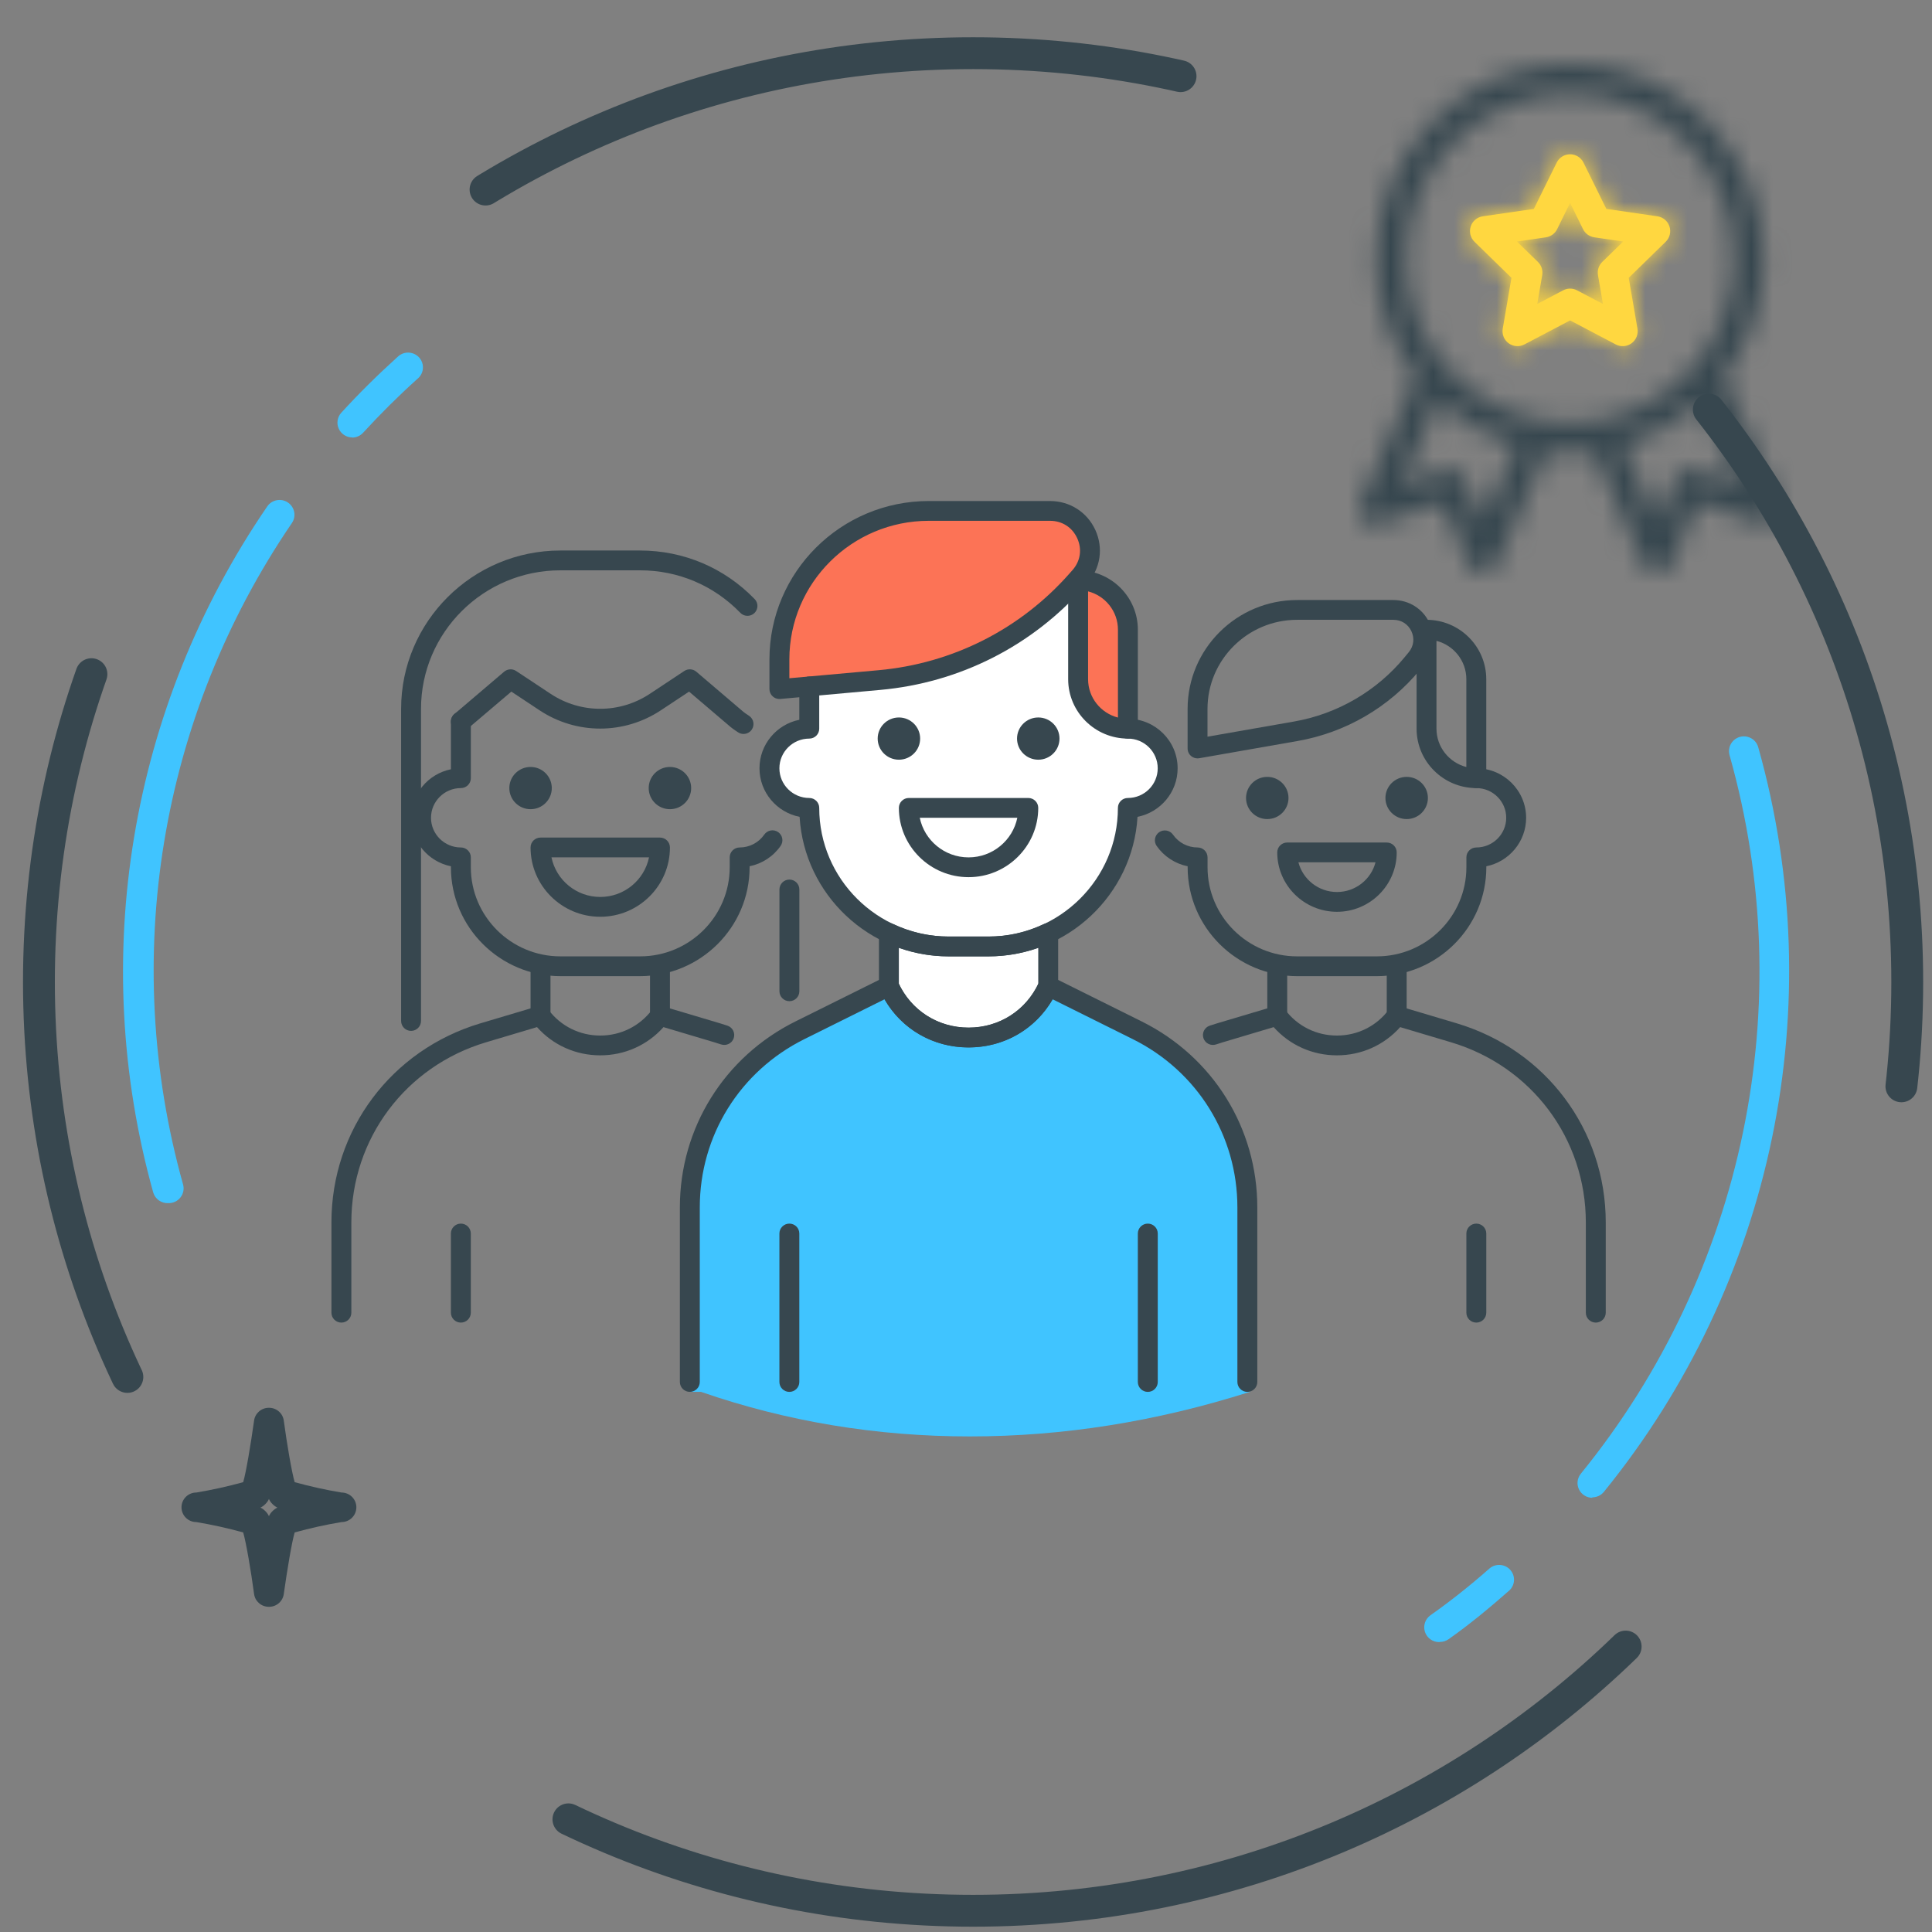 <?xml version="1.0" encoding="UTF-8"?> <svg xmlns="http://www.w3.org/2000/svg" width="91" height="91" viewBox="0 0 91 91" fill="none"><rect x="0" y="0" width="91" height="91" fill="#808080" stroke="none"/><path fill-rule="evenodd" clip-rule="evenodd" d="M45.834 90C70.135 90 89.834 70.414 89.834 46.252C89.834 22.091 70.135 2.505 45.834 2.505C21.534 2.505 1.834 22.091 1.834 46.252C1.834 70.414 21.534 90 45.834 90Z" stroke="#37474F" stroke-width="1.5" stroke-linecap="round" stroke-dasharray="34 30"></path><path fill-rule="evenodd" clip-rule="evenodd" d="M49.374 46.678V43.531C51.484 43.181 52.715 41.258 53.067 37.761C53.092 37.509 53.735 37.868 54.122 37.761C54.721 37.595 55.152 37.009 55.177 36.712C55.298 35.263 54.595 34.389 53.067 34.089L50.957 27.27L37.768 31.991V34.089L36.713 34.614L36.185 36.187L36.713 37.761L37.768 38.285C38.471 41.083 39.703 43.006 41.461 44.055C42.328 44.572 41.449 44.757 41.461 45.104C41.469 45.342 41.469 45.692 41.461 46.153L43.571 48.251L45.681 48.776L47.791 48.251L49.374 46.678Z" fill="white"></path><path fill-rule="evenodd" clip-rule="evenodd" d="M33.02 65.56C37.068 66.959 41.288 67.658 45.681 67.658C50.073 67.658 54.469 66.959 58.869 65.56V55.594C57.814 51.748 55.88 49.3 53.066 48.251C50.253 47.202 49.022 46.678 49.373 46.678L45.681 49.3L41.988 46.678L37.24 48.776C34.075 50.524 32.492 53.322 32.492 57.168C32.492 61.014 32.492 63.812 32.492 65.56H33.02Z" fill="#40C4FF"></path><path d="M37.182 41.429C36.923 41.429 36.713 41.638 36.713 41.895V46.691C36.713 46.948 36.923 47.157 37.182 47.157C37.441 47.157 37.651 46.948 37.651 46.691V41.895C37.651 41.638 37.441 41.429 37.182 41.429Z" fill="#37474F"></path><path d="M34.266 48.311C34.151 48.272 34.033 48.236 33.915 48.2L31.22 47.397C31.033 47.34 30.829 47.408 30.711 47.564C30.129 48.334 29.241 48.776 28.272 48.776C27.303 48.776 26.415 48.334 25.834 47.564C25.717 47.408 25.513 47.341 25.325 47.397L22.629 48.2C18.431 49.453 15.611 53.221 15.611 57.578V61.83C15.611 62.087 15.821 62.296 16.08 62.296C16.339 62.296 16.549 62.087 16.549 61.83V57.578C16.549 53.636 19.101 50.225 22.898 49.092L25.294 48.378C26.049 49.227 27.118 49.708 28.272 49.708C29.427 49.708 30.496 49.227 31.251 48.379L33.645 49.093C33.752 49.124 33.858 49.159 33.963 49.194C34.21 49.275 34.474 49.147 34.558 48.903C34.642 48.659 34.511 48.394 34.266 48.311Z" fill="#37474F"></path><path d="M31.555 38.114C32.107 38.114 32.555 37.669 32.555 37.12C32.555 36.57 32.107 36.125 31.555 36.125C31.002 36.125 30.555 36.57 30.555 37.12C30.555 37.669 31.002 38.114 31.555 38.114Z" fill="#37474F"></path><path d="M24.99 38.114C25.543 38.114 25.99 37.669 25.99 37.12C25.99 36.57 25.543 36.125 24.99 36.125C24.438 36.125 23.99 36.57 23.99 37.12C23.99 37.669 24.438 38.114 24.99 38.114Z" fill="#37474F"></path><path d="M21.707 57.634C21.448 57.634 21.238 57.843 21.238 58.1V61.83C21.238 62.087 21.448 62.296 21.707 62.296C21.966 62.296 22.176 62.087 22.176 61.83V58.1C22.176 57.843 21.966 57.634 21.707 57.634Z" fill="#37474F"></path><path d="M36.65 39.192C36.436 39.046 36.144 39.099 35.998 39.311C35.734 39.691 35.301 39.917 34.839 39.917C34.58 39.917 34.37 40.126 34.37 40.383V40.85C34.37 43.163 32.476 45.046 30.149 45.046H26.398C24.07 45.046 22.177 43.163 22.177 40.85V40.383C22.177 40.126 21.967 39.917 21.708 39.917C20.932 39.917 20.301 39.29 20.301 38.519C20.301 37.747 20.932 37.12 21.708 37.12C21.967 37.12 22.177 36.911 22.177 36.654V33.986C22.177 33.728 21.967 33.52 21.708 33.52C21.449 33.52 21.239 33.727 21.239 33.986V36.234C20.17 36.45 19.363 37.393 19.363 38.519C19.363 39.644 20.17 40.587 21.239 40.803V40.85C21.239 43.677 23.553 45.978 26.397 45.978H30.148C32.993 45.978 35.307 43.677 35.307 40.85V40.802C35.895 40.683 36.422 40.342 36.77 39.841C36.916 39.628 36.863 39.338 36.65 39.192Z" fill="#37474F"></path><path d="M31.086 39.451H25.459C25.2 39.451 24.99 39.66 24.99 39.917C24.99 41.717 26.463 43.181 28.273 43.181C30.083 43.181 31.555 41.717 31.555 39.917C31.555 39.66 31.345 39.451 31.086 39.451ZM28.273 42.248C27.14 42.248 26.194 41.446 25.975 40.383H30.57C30.352 41.446 29.406 42.248 28.273 42.248Z" fill="#37474F"></path><path d="M25.459 45.046C25.2 45.046 24.99 45.255 24.99 45.512V47.843C24.99 48.1 25.2 48.309 25.459 48.309C25.718 48.309 25.928 48.1 25.928 47.843V45.512C25.928 45.255 25.718 45.046 25.459 45.046Z" fill="#37474F"></path><path d="M31.086 45.046C30.827 45.046 30.617 45.255 30.617 45.512V47.843C30.617 48.1 30.827 48.309 31.086 48.309C31.345 48.309 31.555 48.1 31.555 47.843V45.512C31.555 45.255 31.345 45.046 31.086 45.046Z" fill="#37474F"></path><path d="M68.615 48.2L65.919 47.397C65.733 47.34 65.528 47.408 65.41 47.564C64.829 48.334 63.941 48.776 62.972 48.776C62.003 48.776 61.115 48.334 60.533 47.564C60.416 47.408 60.212 47.341 60.024 47.397L57.328 48.2C57.211 48.236 57.093 48.272 56.978 48.311C56.733 48.394 56.602 48.659 56.685 48.903C56.769 49.148 57.036 49.275 57.28 49.194C57.385 49.159 57.491 49.124 57.597 49.093L59.992 48.379C60.748 49.227 61.817 49.708 62.972 49.708C64.126 49.708 65.195 49.227 65.95 48.379L68.346 49.093C72.143 50.226 74.695 53.636 74.695 57.578V61.83C74.695 62.087 74.905 62.296 75.164 62.296C75.422 62.296 75.633 62.087 75.633 61.83V57.578C75.633 53.221 72.812 49.453 68.615 48.2Z" fill="#37474F"></path><path d="M66.256 38.58C66.808 38.58 67.256 38.135 67.256 37.586C67.256 37.037 66.808 36.592 66.256 36.592C65.704 36.592 65.256 37.037 65.256 37.586C65.256 38.135 65.704 38.58 66.256 38.58Z" fill="#37474F"></path><path d="M59.69 38.58C60.242 38.58 60.69 38.135 60.69 37.586C60.69 37.037 60.242 36.592 59.69 36.592C59.137 36.592 58.69 37.037 58.69 37.586C58.69 38.135 59.137 38.58 59.69 38.58Z" fill="#37474F"></path><path d="M69.537 57.634C69.278 57.634 69.068 57.843 69.068 58.1V61.83C69.068 62.087 69.278 62.296 69.537 62.296C69.796 62.296 70.006 62.087 70.006 61.83V58.1C70.006 57.843 69.796 57.634 69.537 57.634Z" fill="#37474F"></path><path d="M69.538 36.188C69.279 36.188 69.069 36.396 69.069 36.654C69.069 36.911 69.279 37.12 69.538 37.12C70.313 37.12 70.945 37.748 70.945 38.519C70.945 39.29 70.313 39.917 69.538 39.917C69.279 39.917 69.069 40.126 69.069 40.384V40.85C69.069 43.163 67.175 45.046 64.849 45.046H61.097C58.77 45.046 56.877 43.163 56.877 40.85V40.384C56.877 40.126 56.667 39.917 56.408 39.917C55.947 39.917 55.514 39.693 55.251 39.315C55.102 39.103 54.811 39.052 54.598 39.197C54.385 39.345 54.333 39.636 54.481 39.846C54.829 40.344 55.354 40.684 55.94 40.802V40.85C55.94 43.677 58.254 45.978 61.098 45.978H64.85C67.694 45.978 70.008 43.677 70.008 40.85V40.803C71.077 40.587 71.883 39.644 71.883 38.519C71.882 37.233 70.83 36.188 69.538 36.188Z" fill="#37474F"></path><path d="M65.318 39.684H60.629C60.37 39.684 60.16 39.893 60.16 40.15C60.16 41.692 61.422 42.947 62.974 42.947C64.525 42.947 65.787 41.692 65.787 40.15C65.787 39.893 65.577 39.684 65.318 39.684ZM62.974 42.015C62.102 42.015 61.366 41.419 61.157 40.616H64.789C64.581 41.419 63.846 42.015 62.974 42.015Z" fill="#37474F"></path><path d="M60.16 45.046C59.901 45.046 59.691 45.255 59.691 45.512V47.843C59.691 48.1 59.901 48.309 60.16 48.309C60.419 48.309 60.629 48.1 60.629 47.843V45.512C60.629 45.255 60.419 45.046 60.16 45.046Z" fill="#37474F"></path><path d="M65.787 45.046C65.528 45.046 65.318 45.255 65.318 45.512V47.843C65.318 48.1 65.528 48.309 65.787 48.309C66.046 48.309 66.256 48.1 66.256 47.843V45.512C66.256 45.255 66.046 45.046 65.787 45.046Z" fill="#37474F"></path><path d="M53.778 48.112L49.584 46.028C49.469 45.971 49.336 45.964 49.215 46.006C49.095 46.049 48.998 46.139 48.945 46.256C48.353 47.579 47.08 48.403 45.622 48.403C44.165 48.403 42.891 47.579 42.299 46.255C42.247 46.139 42.149 46.048 42.029 46.005C41.91 45.962 41.776 45.97 41.661 46.027L37.467 48.111C34.109 49.781 32.023 53.137 32.023 56.868V65.093C32.023 65.35 32.233 65.559 32.492 65.559C32.751 65.559 32.961 65.35 32.961 65.093V56.868C32.961 53.492 34.848 50.456 37.886 48.945L41.664 47.067C42.478 48.478 43.954 49.335 45.622 49.335C47.291 49.335 48.767 48.478 49.581 47.068L53.358 48.946C56.396 50.457 58.283 53.493 58.283 56.87V65.094C58.283 65.351 58.493 65.56 58.752 65.56C59.011 65.56 59.221 65.351 59.221 65.094V56.87C59.221 53.138 57.135 49.782 53.778 48.112Z" fill="#37474F"></path><path d="M48.904 35.783C49.457 35.783 49.904 35.338 49.904 34.788C49.904 34.239 49.457 33.794 48.904 33.794C48.352 33.794 47.904 34.239 47.904 34.788C47.904 35.338 48.352 35.783 48.904 35.783Z" fill="#37474F"></path><path d="M42.34 35.783C42.892 35.783 43.34 35.338 43.34 34.788C43.34 34.239 42.892 33.794 42.34 33.794C41.788 33.794 41.34 34.239 41.34 34.788C41.34 35.338 41.788 35.783 42.34 35.783Z" fill="#37474F"></path><path d="M50.781 27.329V31.991C50.781 33.279 51.831 34.322 53.126 34.322V29.66C53.126 28.373 52.076 27.329 50.781 27.329Z" fill="#FC7356"></path><path d="M50.781 26.863C50.523 26.863 50.312 27.072 50.312 27.329V31.991C50.312 33.534 51.575 34.789 53.126 34.789C53.385 34.789 53.595 34.58 53.595 34.323V29.66C53.595 28.118 52.333 26.863 50.781 26.863ZM52.657 33.798C51.849 33.59 51.25 32.859 51.25 31.991V27.854C52.059 28.062 52.657 28.792 52.657 29.66V33.798Z" fill="#37474F"></path><path d="M49.46 24.065H43.747C39.862 24.065 36.713 27.196 36.713 31.058V32.457L41.423 32.031C45.021 31.706 48.356 30.016 50.736 27.312L50.873 27.157C51.933 25.952 51.072 24.065 49.46 24.065Z" fill="#FC7356"></path><mask id="path-27-inside-1" fill="white"><path d="M64.184 24.487C64.373 24.693 64.665 24.768 64.929 24.678L67.939 23.656L69.198 26.576C69.308 26.832 69.561 26.999 69.841 27H69.844C70.122 27 70.374 26.836 70.487 26.581L72.833 21.26C73.2 21.305 73.574 21.329 73.953 21.329C74.332 21.329 74.706 21.305 75.073 21.26L77.419 26.581C77.532 26.836 77.784 27 78.063 27H78.066C78.345 26.999 78.598 26.832 78.708 26.576L79.967 23.656L82.977 24.678C83.241 24.768 83.533 24.693 83.722 24.487C83.91 24.282 83.959 23.984 83.846 23.729L81.206 17.744C82.389 16.203 83.094 14.276 83.094 12.188C83.094 7.122 78.993 3 73.953 3C68.913 3 64.812 7.122 64.812 12.188C64.812 14.276 65.517 16.203 66.7 17.744L64.06 23.729C63.947 23.984 63.996 24.282 64.184 24.487ZM81.914 22.832L79.804 22.116C79.457 21.998 79.078 22.167 78.933 22.503L78.055 24.538L76.484 20.972C77.878 20.57 79.135 19.844 80.171 18.881L81.914 22.832ZM66.219 12.188C66.219 7.897 69.688 4.407 73.953 4.407C78.218 4.407 81.688 7.897 81.688 12.188C81.688 16.453 78.218 19.922 73.953 19.922C69.688 19.922 66.219 16.453 66.219 12.188ZM67.735 18.881C68.771 19.844 70.029 20.57 71.423 20.972L69.851 24.538L68.974 22.503C68.829 22.167 68.449 21.998 68.102 22.116L65.992 22.832L67.735 18.881Z"></path></mask><path d="M64.929 24.678L65.411 26.099L65.412 26.099L64.929 24.678ZM67.939 23.656L69.317 23.062L68.769 21.791L67.457 22.236L67.939 23.656ZM69.198 26.576L67.82 27.169L67.82 27.169L69.198 26.576ZM69.841 27L69.835 28.5H69.841V27ZM70.487 26.581L71.859 27.186L71.859 27.186L70.487 26.581ZM72.833 21.26L73.015 19.771L71.909 19.635L71.46 20.655L72.833 21.26ZM75.073 21.26L76.446 20.655L75.996 19.635L74.891 19.771L75.073 21.26ZM77.419 26.581L78.792 25.976L78.792 25.976L77.419 26.581ZM78.063 27V25.5H78.062L78.063 27ZM78.066 27V28.5L78.072 28.5L78.066 27ZM78.708 26.576L77.331 25.982L77.331 25.982L78.708 26.576ZM79.967 23.656L80.449 22.236L79.138 21.791L78.589 23.062L79.967 23.656ZM82.977 24.678L83.46 23.258L83.459 23.258L82.977 24.678ZM83.722 24.487L82.615 23.474L82.615 23.475L83.722 24.487ZM83.846 23.729L82.474 24.334L82.474 24.334L83.846 23.729ZM81.206 17.744L80.016 16.831L79.475 17.536L79.834 18.349L81.206 17.744ZM66.7 17.744L68.073 18.349L68.431 17.536L67.89 16.831L66.7 17.744ZM64.06 23.729L62.688 23.123L62.688 23.123L64.06 23.729ZM81.914 22.832L81.431 24.253L84.664 25.35L83.286 22.227L81.914 22.832ZM79.804 22.116L79.322 23.536L79.322 23.536L79.804 22.116ZM78.933 22.503L77.555 21.91L77.555 21.91L78.933 22.503ZM78.055 24.538L76.683 25.143L78.071 28.291L79.433 25.131L78.055 24.538ZM76.484 20.972L76.068 19.531L74.419 20.007L75.111 21.577L76.484 20.972ZM80.171 18.881L81.543 18.276L80.693 16.348L79.15 17.783L80.171 18.881ZM67.735 18.881L68.757 17.783L67.213 16.348L66.363 18.276L67.735 18.881ZM71.423 20.972L72.795 21.577L73.488 20.007L71.838 19.531L71.423 20.972ZM69.851 24.538L68.473 25.131L69.835 28.291L71.223 25.143L69.851 24.538ZM68.974 22.503L70.351 21.91L70.351 21.91L68.974 22.503ZM68.102 22.116L68.584 23.536L68.584 23.536L68.102 22.116ZM65.992 22.832L64.62 22.227L63.242 25.35L66.475 24.253L65.992 22.832ZM63.078 25.5C63.668 26.145 64.584 26.38 65.411 26.099L64.447 23.258C64.746 23.156 65.077 23.241 65.291 23.474L63.078 25.5ZM65.412 26.099L68.422 25.077L67.457 22.236L64.447 23.258L65.412 26.099ZM66.562 24.25L67.82 27.169L70.575 25.982L69.317 23.062L66.562 24.25ZM67.82 27.169C68.167 27.974 68.958 28.497 69.835 28.5L69.847 25.5C70.164 25.502 70.45 25.691 70.575 25.982L67.82 27.169ZM69.841 28.5H69.844V25.5H69.841V28.5ZM69.844 28.5C70.716 28.5 71.507 27.985 71.859 27.186L69.114 25.976C69.242 25.687 69.528 25.5 69.844 25.5V28.5ZM71.859 27.186L74.205 21.865L71.46 20.655L69.114 25.976L71.859 27.186ZM72.65 22.749C73.076 22.801 73.511 22.829 73.953 22.829V19.829C73.636 19.829 73.323 19.809 73.015 19.771L72.65 22.749ZM73.953 22.829C74.395 22.829 74.83 22.801 75.257 22.749L74.891 19.771C74.583 19.809 74.27 19.829 73.953 19.829V22.829ZM73.701 21.865L76.047 27.186L78.792 25.976L76.446 20.655L73.701 21.865ZM76.047 27.186C76.399 27.985 77.19 28.5 78.063 28.5L78.062 25.5C78.378 25.5 78.664 25.687 78.792 25.976L76.047 27.186ZM78.063 28.5H78.066V25.5H78.063V28.5ZM78.072 28.5C78.948 28.497 79.739 27.974 80.086 27.169L77.331 25.982C77.456 25.691 77.742 25.502 78.06 25.5L78.072 28.5ZM80.086 27.169L81.344 24.25L78.589 23.062L77.331 25.982L80.086 27.169ZM79.485 25.077L82.495 26.099L83.459 23.258L80.449 22.236L79.485 25.077ZM82.495 26.099C83.322 26.38 84.238 26.145 84.828 25.5L82.615 23.475C82.829 23.241 83.16 23.156 83.46 23.258L82.495 26.099ZM84.828 25.5C85.418 24.856 85.572 23.923 85.219 23.123L82.474 24.334C82.346 24.045 82.402 23.708 82.615 23.474L84.828 25.5ZM85.219 23.123L82.578 17.139L79.834 18.349L82.474 24.334L85.219 23.123ZM82.396 18.658C83.772 16.865 84.594 14.62 84.594 12.188H81.594C81.594 13.933 81.006 15.541 80.016 16.831L82.396 18.658ZM84.594 12.188C84.594 6.301 79.829 1.5 73.953 1.5V4.5C78.158 4.5 81.594 7.943 81.594 12.188H84.594ZM73.953 1.5C68.077 1.5 63.312 6.301 63.312 12.188H66.312C66.312 7.943 69.749 4.5 73.953 4.5V1.5ZM63.312 12.188C63.312 14.62 64.134 16.865 65.51 18.658L67.89 16.831C66.9 15.541 66.312 13.933 66.312 12.188H63.312ZM65.328 17.139L62.688 23.123L65.432 24.334L68.073 18.349L65.328 17.139ZM62.688 23.123C62.335 23.923 62.488 24.855 63.078 25.5L65.291 23.474C65.504 23.708 65.56 24.045 65.432 24.334L62.688 23.123ZM82.396 21.412L80.287 20.696L79.322 23.536L81.431 24.253L82.396 21.412ZM80.287 20.696C79.198 20.326 78.01 20.855 77.555 21.91L80.31 23.097C80.145 23.478 79.716 23.67 79.322 23.536L80.287 20.696ZM77.555 21.91L76.678 23.944L79.433 25.131L80.31 23.097L77.555 21.91ZM79.428 23.933L77.856 20.367L75.111 21.577L76.683 25.143L79.428 23.933ZM76.899 22.413C78.525 21.944 79.989 21.099 81.192 19.98L79.15 17.783C78.282 18.589 77.23 19.195 76.068 19.531L76.899 22.413ZM78.798 19.487L80.541 23.438L83.286 22.227L81.543 18.276L78.798 19.487ZM67.719 12.188C67.719 8.717 70.525 5.907 73.953 5.907V2.907C68.851 2.907 64.719 7.077 64.719 12.188H67.719ZM73.953 5.907C77.381 5.907 80.188 8.717 80.188 12.188H83.188C83.188 7.077 79.055 2.907 73.953 2.907V5.907ZM80.188 12.188C80.188 15.624 77.389 18.422 73.953 18.422V21.422C79.046 21.422 83.188 17.281 83.188 12.188H80.188ZM73.953 18.422C70.517 18.422 67.719 15.624 67.719 12.188H64.719C64.719 17.281 68.86 21.422 73.953 21.422V18.422ZM66.714 19.98C67.917 21.099 69.381 21.944 71.007 22.413L71.838 19.531C70.676 19.195 69.624 18.589 68.757 17.783L66.714 19.98ZM70.05 20.367L68.478 23.933L71.223 25.143L72.795 21.577L70.05 20.367ZM71.228 23.944L70.351 21.91L67.596 23.097L68.473 25.131L71.228 23.944ZM70.351 21.91C69.896 20.855 68.707 20.326 67.62 20.696L68.584 23.536C68.191 23.67 67.761 23.479 67.596 23.097L70.351 21.91ZM67.62 20.695L65.51 21.412L66.475 24.253L68.584 23.536L67.62 20.695ZM67.365 23.438L69.108 19.487L66.363 18.276L64.62 22.227L67.365 23.438Z" fill="#37474F" mask="url(#path-27-inside-1)"></path><mask id="path-29-inside-2" fill="white"><path d="M71.192 13.086L70.781 15.482C70.736 15.746 70.844 16.013 71.061 16.17C71.277 16.327 71.564 16.349 71.801 16.224L73.954 15.092L76.106 16.224C76.343 16.348 76.63 16.328 76.847 16.17C77.063 16.013 77.172 15.746 77.127 15.482L76.716 13.086L78.457 11.388C78.648 11.201 78.718 10.922 78.635 10.667C78.552 10.413 78.332 10.227 78.067 10.189L75.661 9.839L74.584 7.658C74.466 7.418 74.221 7.266 73.954 7.266C73.686 7.266 73.442 7.418 73.323 7.658L72.247 9.839L69.84 10.189C69.576 10.227 69.355 10.413 69.273 10.667C69.19 10.922 69.259 11.201 69.451 11.388L71.192 13.086ZM72.815 11.178C73.044 11.144 73.242 11 73.344 10.793L73.954 9.558L74.563 10.793C74.665 11 74.864 11.144 75.093 11.178L76.455 11.376L75.469 12.337C75.303 12.498 75.228 12.731 75.267 12.959L75.5 14.316L74.281 13.675C74.076 13.568 73.831 13.568 73.627 13.675L72.408 14.316L72.641 12.959C72.68 12.731 72.604 12.498 72.438 12.337L71.452 11.376L72.815 11.178Z"></path></mask><path d="M71.192 13.086L70.781 15.482C70.736 15.746 70.844 16.013 71.061 16.17C71.277 16.327 71.564 16.349 71.801 16.224L73.954 15.092L76.106 16.224C76.343 16.348 76.63 16.328 76.847 16.17C77.063 16.013 77.172 15.746 77.127 15.482L76.716 13.086L78.457 11.388C78.648 11.201 78.718 10.922 78.635 10.667C78.552 10.413 78.332 10.227 78.067 10.189L75.661 9.839L74.584 7.658C74.466 7.418 74.221 7.266 73.954 7.266C73.686 7.266 73.442 7.418 73.323 7.658L72.247 9.839L69.84 10.189C69.576 10.227 69.355 10.413 69.273 10.667C69.19 10.922 69.259 11.201 69.451 11.388L71.192 13.086ZM72.815 11.178C73.044 11.144 73.242 11 73.344 10.793L73.954 9.558L74.563 10.793C74.665 11 74.864 11.144 75.093 11.178L76.455 11.376L75.469 12.337C75.303 12.498 75.228 12.731 75.267 12.959L75.5 14.316L74.281 13.675C74.076 13.568 73.831 13.568 73.627 13.675L72.408 14.316L72.641 12.959C72.68 12.731 72.604 12.498 72.438 12.337L71.452 11.376L72.815 11.178Z" fill="#FFD740"></path><path d="M71.192 13.086L72.671 13.339L72.804 12.562L72.239 12.011L71.192 13.086ZM70.781 15.482L69.303 15.229L69.303 15.229L70.781 15.482ZM71.061 16.17L70.179 17.384L70.179 17.384L71.061 16.17ZM71.801 16.224L72.499 17.552L72.499 17.551L71.801 16.224ZM73.954 15.092L74.652 13.764L73.954 13.397L73.256 13.764L73.954 15.092ZM76.106 16.224L75.408 17.551L75.408 17.552L76.106 16.224ZM76.847 16.17L75.965 14.957L75.965 14.957L76.847 16.17ZM77.127 15.482L78.605 15.229L78.605 15.229L77.127 15.482ZM76.716 13.086L75.668 12.011L75.104 12.562L75.237 13.339L76.716 13.086ZM78.457 11.388L79.504 12.462L79.504 12.462L78.457 11.388ZM78.067 10.189L78.283 8.704L78.283 8.704L78.067 10.189ZM75.661 9.839L74.316 10.503L74.665 11.21L75.445 11.323L75.661 9.839ZM74.584 7.658L75.929 6.994L75.929 6.994L74.584 7.658ZM73.323 7.658L74.668 8.322L74.668 8.322L73.323 7.658ZM72.247 9.839L72.463 11.323L73.243 11.21L73.592 10.503L72.247 9.839ZM69.84 10.189L69.625 8.704L69.625 8.704L69.84 10.189ZM69.273 10.667L70.699 11.131L70.699 11.131L69.273 10.667ZM69.451 11.388L68.403 12.462L68.404 12.462L69.451 11.388ZM72.815 11.178L73.031 12.662L73.031 12.662L72.815 11.178ZM73.344 10.793L71.999 10.129L71.999 10.129L73.344 10.793ZM73.954 9.558L75.299 8.894L73.954 6.169L72.609 8.894L73.954 9.558ZM74.563 10.793L73.218 11.457L73.218 11.457L74.563 10.793ZM75.093 11.178L74.877 12.662L74.877 12.662L75.093 11.178ZM76.455 11.376L77.502 12.45L79.678 10.328L76.671 9.891L76.455 11.376ZM75.469 12.337L74.422 11.262L74.422 11.262L75.469 12.337ZM75.267 12.959L76.745 12.705L76.745 12.705L75.267 12.959ZM75.5 14.316L74.802 15.644L77.492 17.058L76.978 14.062L75.5 14.316ZM74.281 13.675L73.583 15.003L73.583 15.003L74.281 13.675ZM73.627 13.675L74.325 15.003L74.325 15.003L73.627 13.675ZM72.408 14.316L70.93 14.062L70.416 17.058L73.106 15.644L72.408 14.316ZM72.641 12.959L74.119 13.213L74.119 13.212L72.641 12.959ZM72.438 12.337L73.485 11.262L73.485 11.262L72.438 12.337ZM71.452 11.376L71.237 9.891L68.229 10.328L70.405 12.45L71.452 11.376ZM69.714 12.832L69.303 15.229L72.259 15.736L72.671 13.339L69.714 12.832ZM69.303 15.229C69.161 16.055 69.501 16.891 70.179 17.384L71.942 14.957C72.188 15.135 72.311 15.437 72.259 15.736L69.303 15.229ZM70.179 17.384C70.856 17.876 71.755 17.942 72.499 17.552L71.103 14.896C71.372 14.755 71.698 14.779 71.942 14.957L70.179 17.384ZM72.499 17.551L74.652 16.42L73.256 13.764L71.103 14.896L72.499 17.551ZM73.256 16.42L75.408 17.551L76.804 14.896L74.652 13.764L73.256 16.42ZM75.408 17.552C76.151 17.942 77.05 17.877 77.729 17.384L75.965 14.957C76.211 14.778 76.536 14.755 76.804 14.896L75.408 17.552ZM77.728 17.384C78.407 16.891 78.747 16.056 78.605 15.229L75.648 15.736C75.597 15.437 75.72 15.135 75.965 14.957L77.728 17.384ZM78.605 15.229L78.194 12.832L75.237 13.339L75.648 15.736L78.605 15.229ZM77.763 14.16L79.504 12.462L77.41 10.314L75.668 12.011L77.763 14.16ZM79.504 12.462C80.104 11.877 80.321 11.001 80.061 10.204L77.208 11.131C77.114 10.842 77.193 10.526 77.41 10.314L79.504 12.462ZM80.061 10.204C79.802 9.406 79.113 8.825 78.283 8.704L77.852 11.673C77.551 11.63 77.302 11.419 77.208 11.131L80.061 10.204ZM78.283 8.704L75.876 8.355L75.445 11.323L77.852 11.673L78.283 8.704ZM77.006 9.175L75.929 6.994L73.239 8.322L74.316 10.503L77.006 9.175ZM75.929 6.994C75.558 6.243 74.792 5.766 73.954 5.766V8.766C73.65 8.766 73.373 8.594 73.239 8.322L75.929 6.994ZM73.954 5.766C73.115 5.766 72.349 6.242 71.978 6.995L74.668 8.322C74.534 8.594 74.257 8.766 73.954 8.766V5.766ZM71.978 6.994L70.902 9.175L73.592 10.503L74.668 8.322L71.978 6.994ZM72.031 8.355L69.625 8.704L70.056 11.673L72.463 11.323L72.031 8.355ZM69.625 8.704C68.795 8.825 68.105 9.406 67.846 10.204L70.699 11.131C70.606 11.419 70.356 11.63 70.056 11.673L69.625 8.704ZM67.846 10.204C67.587 11.001 67.803 11.877 68.403 12.462L70.498 10.314C70.715 10.526 70.793 10.842 70.699 11.131L67.846 10.204ZM68.404 12.462L70.145 14.16L72.239 12.011L70.498 10.314L68.404 12.462ZM73.031 12.662C73.748 12.558 74.369 12.107 74.69 11.457L71.999 10.129C72.115 9.894 72.34 9.731 72.599 9.693L73.031 12.662ZM74.689 11.457L75.299 10.222L72.609 8.894L71.999 10.129L74.689 11.457ZM72.609 10.222L73.218 11.457L75.908 10.129L75.299 8.894L72.609 10.222ZM73.218 11.457C73.539 12.107 74.159 12.558 74.877 12.662L75.308 9.693C75.568 9.731 75.792 9.894 75.908 10.129L73.218 11.457ZM74.877 12.662L76.239 12.86L76.671 9.891L75.308 9.693L74.877 12.662ZM75.408 10.301L74.422 11.262L76.516 13.411L77.502 12.45L75.408 10.301ZM74.422 11.262C73.903 11.769 73.666 12.498 73.789 13.213L76.745 12.705C76.79 12.964 76.704 13.228 76.516 13.411L74.422 11.262ZM73.788 13.213L74.021 14.569L76.978 14.062L76.745 12.705L73.788 13.213ZM76.198 12.988L74.979 12.348L73.583 15.003L74.802 15.644L76.198 12.988ZM74.979 12.348C74.337 12.01 73.57 12.01 72.928 12.348L74.325 15.003C74.092 15.125 73.815 15.125 73.583 15.003L74.979 12.348ZM72.929 12.348L71.71 12.988L73.106 15.644L74.325 15.003L72.929 12.348ZM73.886 14.569L74.119 13.213L71.162 12.705L70.93 14.062L73.886 14.569ZM74.119 13.212C74.242 12.498 74.005 11.769 73.485 11.262L71.391 13.411C71.204 13.228 71.118 12.964 71.162 12.706L74.119 13.212ZM73.485 11.262L72.499 10.301L70.405 12.45L71.391 13.411L73.485 11.262ZM71.668 12.86L73.031 12.662L72.599 9.693L71.237 9.891L71.668 12.86Z" fill="#FFD740" mask="url(#path-29-inside-2)"></path><path d="M51.594 24.967C51.208 24.123 50.391 23.599 49.458 23.599H43.745C39.608 23.599 36.242 26.945 36.242 31.059V32.457C36.242 32.589 36.297 32.713 36.395 32.801C36.481 32.881 36.595 32.924 36.711 32.924C36.725 32.924 36.739 32.923 36.753 32.922L41.463 32.496C45.199 32.159 48.617 30.426 51.086 27.621L51.223 27.466C51.837 26.767 51.978 25.811 51.594 24.967ZM50.518 26.85L50.381 27.005C48.07 29.631 44.873 31.252 41.378 31.568L37.18 31.946V31.059C37.18 27.46 40.125 24.531 43.745 24.531H49.458C50.026 24.531 50.505 24.838 50.739 25.353C50.974 25.867 50.891 26.427 50.518 26.85Z" fill="#37474F"></path><path d="M67.192 29.194C66.933 29.194 66.723 29.402 66.723 29.66V34.322C66.723 35.864 67.985 37.12 69.536 37.12C69.795 37.12 70.005 36.911 70.005 36.653V31.991C70.005 30.449 68.743 29.194 67.192 29.194ZM69.067 36.128C68.259 35.92 67.66 35.19 67.66 34.322V30.185C68.469 30.393 69.067 31.123 69.067 31.991V36.128Z" fill="#37474F"></path><path d="M67.325 29.328C67.012 28.67 66.362 28.262 65.629 28.262H61.096C58.251 28.262 55.938 30.563 55.938 33.39V35.255C55.938 35.392 55.998 35.524 56.105 35.612C56.191 35.683 56.297 35.721 56.406 35.721C56.434 35.721 56.461 35.718 56.488 35.714L61.12 34.902C63.384 34.504 65.432 33.312 66.889 31.541L67.082 31.307C67.545 30.744 67.638 29.986 67.325 29.328ZM66.356 30.718L66.163 30.952C64.848 32.549 62.999 33.625 60.957 33.984L56.875 34.699V33.39C56.875 31.077 58.769 29.194 61.096 29.194H65.629C66.001 29.194 66.318 29.393 66.477 29.727C66.636 30.061 66.591 30.431 66.356 30.718Z" fill="#37474F"></path><path d="M53.124 33.856C52.865 33.856 52.655 34.065 52.655 34.322C52.655 34.58 52.865 34.789 53.124 34.789C53.899 34.789 54.53 35.416 54.53 36.187C54.53 36.959 53.899 37.586 53.124 37.586C52.865 37.586 52.655 37.795 52.655 38.052C52.655 41.394 49.92 44.113 46.559 44.113H44.683C41.322 44.113 38.587 41.394 38.587 38.052C38.587 37.795 38.377 37.586 38.118 37.586C37.343 37.586 36.711 36.959 36.711 36.187C36.711 35.416 37.343 34.789 38.118 34.789C38.377 34.789 38.587 34.58 38.587 34.322V32.331C38.587 32.073 38.377 31.864 38.118 31.864C37.859 31.864 37.649 32.073 37.649 32.331V33.903C36.58 34.119 35.773 35.062 35.773 36.187C35.773 37.318 36.587 38.263 37.662 38.474C37.882 42.135 40.947 45.046 44.683 45.046H46.559C50.294 45.046 53.36 42.135 53.579 38.474C54.654 38.262 55.468 37.318 55.468 36.187C55.468 34.902 54.416 33.856 53.124 33.856Z" fill="#37474F"></path><path d="M35.288 33.72L35.197 33.658C35.134 33.616 35.07 33.576 35.011 33.525L32.797 31.638C32.638 31.503 32.407 31.489 32.231 31.604L30.612 32.677C29.189 33.621 27.351 33.621 25.93 32.677L24.31 31.604C24.136 31.489 23.905 31.504 23.745 31.638L21.529 33.526L21.414 33.62C21.212 33.78 21.177 34.072 21.337 34.275C21.498 34.475 21.793 34.512 21.997 34.35L24.085 32.576L25.409 33.453C27.147 34.606 29.393 34.606 31.132 33.453L32.456 32.576L34.401 34.233C34.488 34.307 34.582 34.371 34.677 34.435L34.756 34.487C34.837 34.544 34.93 34.57 35.021 34.57C35.17 34.57 35.317 34.5 35.408 34.369C35.555 34.155 35.501 33.865 35.288 33.72Z" fill="#37474F"></path><path d="M35.545 28.217C34.116 26.742 32.199 25.93 30.147 25.93H26.395C22.259 25.93 18.893 29.277 18.893 33.39V48.089C18.893 48.347 19.103 48.556 19.361 48.556C19.62 48.556 19.83 48.347 19.83 48.089V33.39C19.83 29.791 22.775 26.863 26.395 26.863H30.147C31.942 26.863 33.619 27.573 34.87 28.864C35.05 29.051 35.347 29.054 35.533 28.877C35.719 28.697 35.725 28.401 35.545 28.217Z" fill="#37474F"></path><path d="M49.623 43.549C49.486 43.465 49.315 43.452 49.17 43.523C48.342 43.915 47.464 44.113 46.559 44.113H44.683C43.778 44.113 42.899 43.915 42.071 43.522C41.926 43.452 41.755 43.464 41.619 43.548C41.483 43.634 41.4 43.782 41.4 43.943V46.444C41.4 46.51 41.414 46.574 41.441 46.634C42.185 48.299 43.787 49.335 45.621 49.335C47.454 49.335 49.056 48.3 49.801 46.635C49.827 46.574 49.841 46.51 49.841 46.444V43.943C49.841 43.783 49.758 43.634 49.623 43.549ZM48.903 46.343C48.295 47.616 47.046 48.403 45.621 48.403C44.195 48.403 42.946 47.616 42.338 46.343V44.642C43.093 44.91 43.879 45.046 44.683 45.046H46.559C47.362 45.046 48.148 44.91 48.903 44.641V46.343Z" fill="#37474F"></path><path d="M48.434 37.586H42.807C42.548 37.586 42.338 37.795 42.338 38.052C42.338 39.852 43.81 41.316 45.62 41.316C47.43 41.316 48.903 39.852 48.903 38.052C48.903 37.795 48.693 37.586 48.434 37.586ZM45.62 40.384C44.487 40.384 43.541 39.582 43.323 38.519H47.917C47.7 39.582 46.753 40.384 45.62 40.384Z" fill="#37474F"></path><path d="M37.18 57.634C36.921 57.634 36.711 57.843 36.711 58.1V65.094C36.711 65.351 36.921 65.56 37.18 65.56C37.439 65.56 37.649 65.351 37.649 65.094V58.1C37.649 57.843 37.439 57.634 37.18 57.634Z" fill="#37474F"></path><path d="M54.063 57.634C53.804 57.634 53.594 57.843 53.594 58.1V65.094C53.594 65.351 53.804 65.56 54.063 65.56C54.322 65.56 54.532 65.351 54.532 65.094V58.1C54.532 57.843 54.322 57.634 54.063 57.634Z" fill="#37474F"></path><path d="M12.667 75.683C12.313 75.686 12.013 75.426 11.967 75.077C11.82 73.977 11.595 72.667 11.455 72.18C10.729 71.979 9.993 71.816 9.249 71.692C8.862 71.692 8.549 71.381 8.549 70.996C8.549 70.611 8.862 70.3 9.249 70.3C9.993 70.176 10.729 70.014 11.455 69.812C11.595 69.332 11.813 68.016 11.967 66.915C12.013 66.566 12.313 66.306 12.667 66.309C13.021 66.306 13.322 66.566 13.367 66.915C13.515 68.016 13.739 69.325 13.879 69.812C14.605 70.013 15.341 70.176 16.085 70.3C16.472 70.3 16.785 70.611 16.785 70.996C16.785 71.381 16.472 71.692 16.085 71.692C15.341 71.816 14.605 71.978 13.879 72.18C13.739 72.66 13.522 73.977 13.367 75.077C13.322 75.426 13.021 75.686 12.667 75.683ZM12.268 71.01C12.354 71.052 12.432 71.108 12.499 71.177C12.57 71.244 12.627 71.325 12.667 71.414C12.707 71.325 12.764 71.244 12.835 71.177C12.902 71.108 12.98 71.052 13.066 71.01C12.98 70.968 12.902 70.912 12.835 70.843C12.764 70.776 12.707 70.695 12.667 70.606C12.627 70.695 12.57 70.775 12.499 70.843C12.433 70.912 12.354 70.969 12.268 71.01Z" fill="#37474F"></path><path d="M67.82 77.338C67.969 77.338 68.114 77.292 68.234 77.206C69.228 76.509 70.188 75.708 71.105 74.901C71.37 74.64 71.383 74.219 71.135 73.942C70.886 73.666 70.464 73.631 70.174 73.863C69.291 74.643 68.36 75.388 67.372 76.084C67.126 76.262 67.023 76.577 67.117 76.864C67.211 77.152 67.481 77.346 67.785 77.345L67.82 77.338Z" fill="#40C4FF"></path><path d="M74.999 70.527C75.211 70.528 75.412 70.433 75.545 70.269C83.536 60.436 86.245 47.366 82.815 35.193C82.748 34.953 82.556 34.767 82.314 34.705C82.071 34.643 81.813 34.715 81.638 34.893C81.462 35.071 81.396 35.329 81.464 35.569C84.78 47.312 82.17 59.926 74.46 69.413C74.289 69.622 74.255 69.91 74.372 70.152C74.489 70.395 74.735 70.549 75.006 70.548L74.999 70.527Z" fill="#40C4FF"></path><path d="M16.585 20.611C16.783 20.611 16.971 20.527 17.104 20.381C17.909 19.504 18.77 18.647 19.66 17.846C19.863 17.685 19.959 17.424 19.909 17.17C19.859 16.916 19.672 16.711 19.423 16.637C19.174 16.562 18.904 16.631 18.721 16.816C17.804 17.645 16.907 18.529 16.074 19.441C15.889 19.645 15.842 19.939 15.954 20.19C16.066 20.441 16.316 20.604 16.592 20.604L16.585 20.611Z" fill="#40C4FF"></path><path d="M7.922 56.669C8.146 56.677 8.36 56.579 8.498 56.404C8.637 56.229 8.683 55.999 8.622 55.785C5.645 45.157 7.52 33.766 13.749 24.636C13.966 24.317 13.881 23.883 13.56 23.668C13.239 23.453 12.803 23.537 12.586 23.856C6.103 33.322 4.14 45.146 7.221 56.182C7.317 56.483 7.604 56.684 7.922 56.669Z" fill="#40C4FF"></path></svg> 